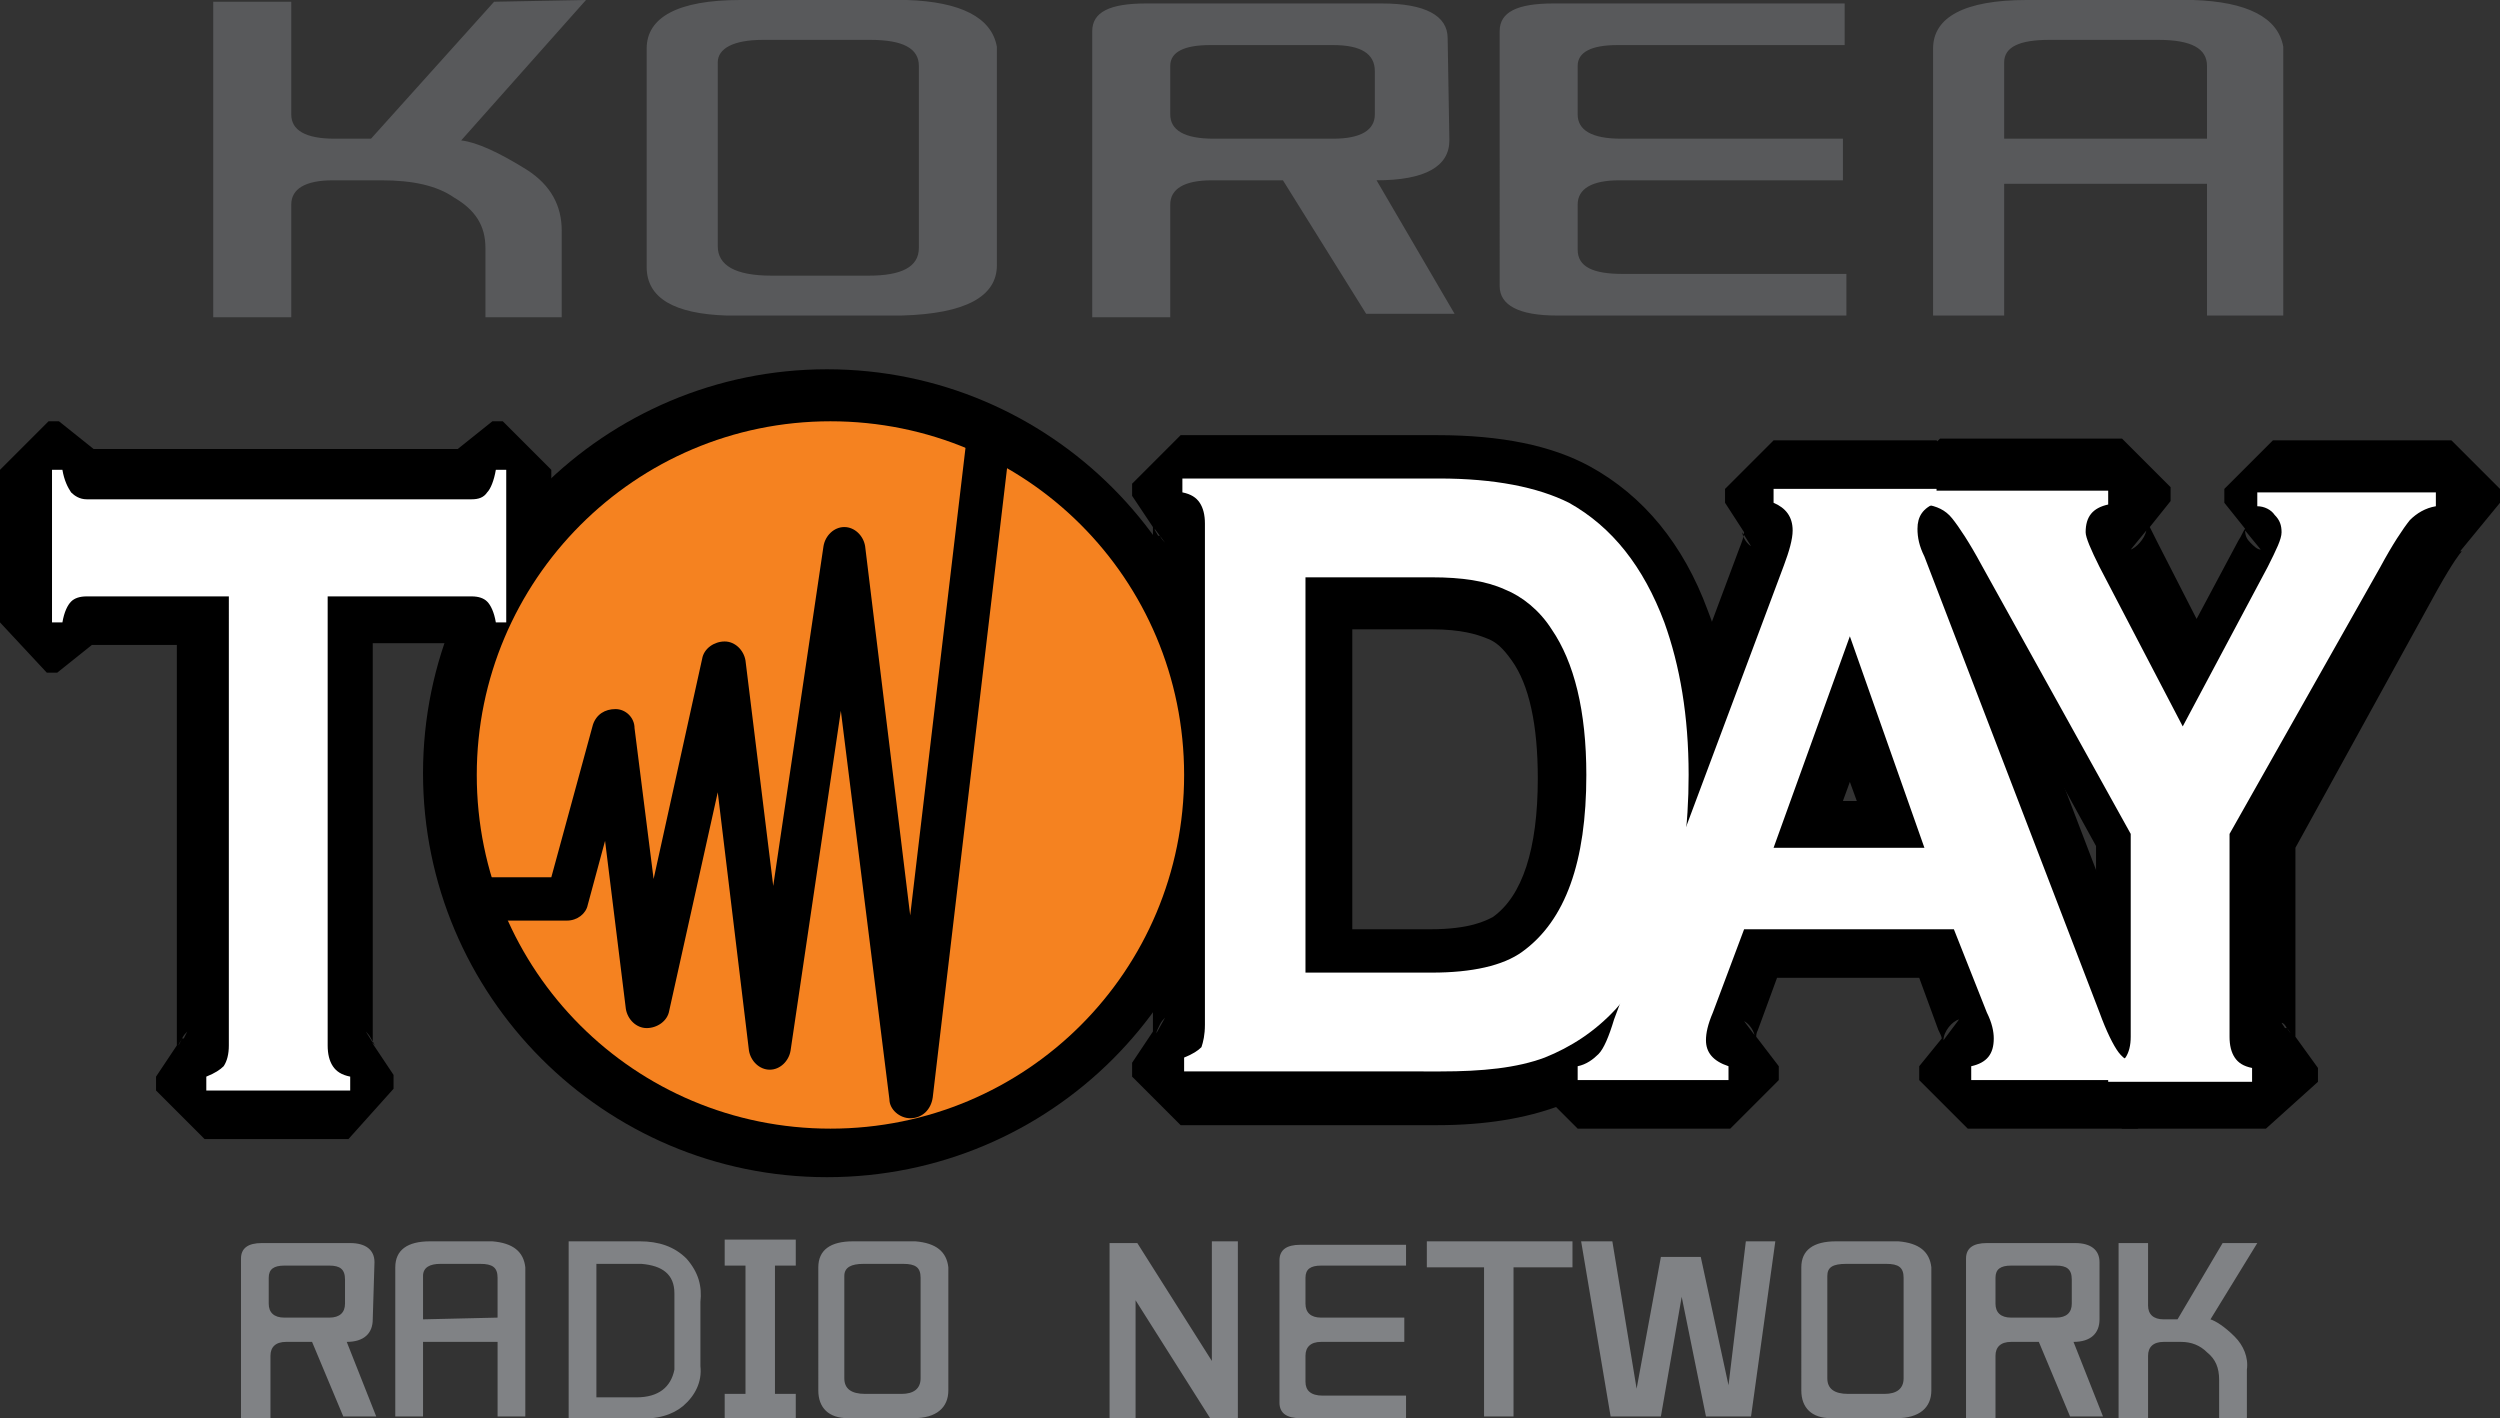 <?xml version="1.0" encoding="utf-8"?>
<!-- Generator: Adobe Illustrator 22.1.0, SVG Export Plug-In . SVG Version: 6.00 Build 0)  -->
<svg version="1.1" id="Layer_1" xmlns="http://www.w3.org/2000/svg" xmlns:xlink="http://www.w3.org/1999/xlink" x="0px" y="0px"
	 viewBox="0 0 144.2 81.8" style="enable-background:new 0 0 144.2 81.8;" xml:space="preserve">
<rect x="0" y="0" width="144.2" height="81.8" fill="#333333" stroke="none"/>
<style type="text/css">
	.st0{fill:#FFFFFF;}
	.st1{fill:#F58220;}
	.st2{fill:#58595B;}
	.st3{fill:#808285;}
</style>
<g>
	<path d="M47.7,67.9c-12.9,0-23.3-10.5-23.3-23.3c0-12.9,10.5-23.3,23.3-23.3C60.6,21.3,71,31.8,71,44.6
		C71,57.5,60.6,67.9,47.7,67.9z M47.7,25c-10.8,0-19.6,8.8-19.6,19.6s8.8,19.6,19.6,19.6s19.6-8.8,19.6-19.6
		C67.3,33.8,58.5,25,47.7,25z"/>
	<g>
		<path d="M18.8,34.4v25.9c0,0.5,0.1,0.9,0.3,1.2s0.5,0.5,1,0.6v0.8h-8.3v-0.8c0.5-0.2,0.8-0.4,1-0.6c0.2-0.3,0.3-0.7,0.3-1.2V34.4
			H4.9c-0.4,0-0.7,0.1-0.9,0.3c-0.2,0.2-0.4,0.6-0.5,1.2H2.9v-8.8h0.6c0.1,0.6,0.3,1,0.5,1.3c0.2,0.2,0.5,0.4,0.9,0.4h22.2
			c0.4,0,0.7-0.1,0.9-0.4c0.2-0.2,0.4-0.7,0.5-1.3h0.6v8.8h-0.6c-0.1-0.6-0.3-1-0.5-1.2c-0.2-0.2-0.5-0.3-0.9-0.3L18.8,34.4
			L18.8,34.4z"/>
		<path d="M20.1,65.7h-8.3L9,62.9v-0.8l1.2-1.8l0,0V37.2H5.3l-2,1.6H2.7L0,35.9v-8.8l2.8-2.8h0.6l2,1.6h21l2-1.6H29l2.8,2.8v8.8
			L29,38.7h-0.6l-2-1.6h-4.9v23.1l0,0l1.2,1.8v0.8L20.1,65.7z M10.5,59.9c-0.1,0.2-0.2,0.3-0.2,0.4L10.5,59.9L10.5,59.9z M21.1,59.5
			l0.5,0.8c0-0.1-0.1-0.2-0.2-0.4C21.3,59.7,21.2,59.6,21.1,59.5z M15.8,60.1H16V34.4l2.8-2.8h7.5l0,0H5.6l0,0h7.5l2.8,2.8
			L15.8,60.1L15.8,60.1z M10.8,59.5c-0.1,0.1-0.2,0.2-0.3,0.4h0.1L10.8,59.5z"/>
	</g>
	<g>
		<path d="M69.4,59.4V30.5c0-0.5-0.1-0.9-0.3-1.2c-0.2-0.3-0.5-0.5-1-0.6v-0.8h14.8c3.2,0,5.7,0.5,7.5,1.4c2.5,1.4,4.3,3.7,5.5,6.9
			c0.9,2.5,1.4,5.4,1.4,8.8c0,5.9-1.4,10.4-4.2,13.5c-1.2,1.3-2.6,2.2-4.1,2.8c-1.6,0.6-3.6,0.8-6,0.8H68.2v-0.8
			c0.5-0.2,0.8-0.4,1-0.6C69.3,60.4,69.4,60,69.4,59.4L69.4,59.4z M75.2,56.4h7.3c2.3,0,4.1-0.4,5.2-1.2c2.5-1.8,3.7-5.2,3.7-10.2
			c0-3.7-0.7-6.5-2-8.4c-0.7-1.1-1.7-1.9-2.7-2.3c-1.1-0.5-2.5-0.7-4.2-0.7h-7.3V56.4L75.2,56.4z"/>
		<path d="M82.9,64.9H68.1l-2.8-2.8v-0.8l1.2-1.8l0,0v-29c0,0,0,0,0-0.1l-1.2-1.8v-0.7l2.8-2.8h14.8c3.7,0,6.6,0.6,8.8,1.8
			c3.1,1.7,5.4,4.5,6.8,8.3c1.1,2.8,1.6,6.1,1.6,9.8c0,6.6-1.7,11.7-4.9,15.3c-1.5,1.6-3.2,2.8-5.3,3.5C88,64.5,85.7,64.9,82.9,64.9
			z M67.2,58.7c-0.1,0.1-0.2,0.2-0.3,0.4c-0.1,0.2-0.2,0.4-0.2,0.5L67.2,58.7z M72.2,59.3h10.7c2.1,0,3.8-0.2,5.1-0.7
			c1.2-0.4,2.1-1.1,3-2c2.3-2.6,3.5-6.5,3.5-11.6c0-3-0.4-5.6-1.2-7.8c-1-2.6-2.4-4.4-4.3-5.4c-0.9-0.5-2.7-1.1-6.1-1.1H72.2
			C72.2,30.7,72.2,59.3,72.2,59.3z M66.9,30.9L66.9,30.9c0.1,0.2,0.2,0.3,0.3,0.4L66.9,30.9z M66.6,30.5c0,0.1,0.1,0.2,0.2,0.4h0.1
			L66.6,30.5z M82.4,59.2h-7.3l-2.8-2.8V33.5l2.8-2.8h7.3c2.2,0,3.9,0.3,5.3,0.9c1.5,0.7,2.8,1.8,3.9,3.3c1.7,2.5,2.5,5.7,2.5,10
			c0,6-1.7,10.2-4.9,12.5C87.6,58.7,85.4,59.2,82.4,59.2z M78,53.6h4.5c2.3,0,3.2-0.5,3.6-0.7c1.7-1.2,2.6-3.9,2.6-8
			c0-3.1-0.5-5.4-1.5-6.8c-0.5-0.7-0.9-1.1-1.5-1.3c-0.5-0.2-1.4-0.5-3.1-0.5H78V53.6z"/>
	</g>
	<g>
		<path d="M112.7,53.6h-12.1l-1.8,4.8c-0.3,0.7-0.4,1.2-0.4,1.6c0,0.7,0.4,1.2,1.3,1.5v0.8H91v-0.8c0.5-0.1,0.9-0.4,1.2-0.7
			c0.3-0.3,0.6-1,0.9-2l9.8-26.2c0.3-0.8,0.5-1.5,0.5-2c0-0.8-0.4-1.3-1.1-1.6v-0.8h9.4V29c-0.8,0.3-1.1,0.8-1.1,1.5
			c0,0.5,0.1,1,0.4,1.6l10.1,26.3c0.4,1.1,0.8,1.9,1.1,2.3c0.3,0.4,0.8,0.7,1.3,0.8v0.8h-9.8v-0.8c0.9-0.2,1.3-0.7,1.3-1.6
			c0-0.4-0.1-0.9-0.4-1.5L112.7,53.6L112.7,53.6z M111,48.9l-4.3-12.2l-4.4,12.2H111L111,48.9z"/>
		<path d="M123.3,65.1h-9.8l-2.8-2.8v-0.8l1.3-1.6c0-0.1-0.1-0.3-0.2-0.5l-1.1-3h-8.2l-1.1,3c-0.1,0.2-0.1,0.3-0.1,0.4l1.3,1.7v0.8
			l-2.8,2.8H91l-2.8-2.8v-0.8l2.1-2.7c0,0-0.1,0.1-0.3,0.2c0,0,0,0,0,0.1c0,0,0.2-0.3,0.5-1.2l0,0l9.8-26.2c0.2-0.5,0.3-0.8,0.3-1
			L99.5,29v-0.8l2.8-2.8h9.4l2.8,2.8V29l-1.1,1.6c0,0.1,0.1,0.3,0.2,0.5l10.1,26.4c0.5,1.2,0.7,1.5,0.7,1.6
			c-0.1-0.1-0.2-0.2-0.2-0.2l2.1,2.7v0.8L123.3,65.1z M113,58.8c-0.4,0.1-0.9,0.7-0.9,1.2L113,58.8z M100.6,58.9l0.6,0.8
			C101.1,59.3,100.8,59,100.6,58.9z M117.6,59.5h0.7v-0.1l-8.1-21.2l3.5,9.8l-2,2.8h1l2.6,1.8l1.8,4.8
			C117.4,58.2,117.6,58.9,117.6,59.5z M100,48.4l-1.4,3.9l2.1-1.4h1.1L100,48.4z M106.3,46.2h0.8l-0.4-1.1L106.3,46.2z M104.6,35.8
			h4.6l-1-2.7c-0.3-0.7-0.5-1.5-0.5-2.1h-1.6c0,0.8-0.3,1.6-0.6,2.6L104.6,35.8z M113.2,30.6l-0.7,0.9
			C112.8,31.5,113.1,31.1,113.2,30.6z M100.5,30.7c0,0.3,0.3,0.7,0.5,0.8L100.5,30.7z"/>
	</g>
	<g>
		<path d="M129.4,48.1v11.7c0,0.5,0.1,0.9,0.3,1.2c0.2,0.3,0.5,0.5,1,0.6v0.8h-8.3v-0.8c0.5-0.2,0.8-0.4,1-0.6
			c0.2-0.3,0.3-0.7,0.3-1.2V48.1L115,32.5c-0.7-1.3-1.3-2.2-1.7-2.7s-0.9-0.7-1.5-0.8v-0.8h10.5V29c-0.9,0.2-1.3,0.7-1.3,1.6
			c0,0.3,0.3,1,0.8,2l4.8,9.2l4.9-9.2c0.5-1,0.8-1.6,0.8-2s-0.1-0.7-0.4-1c-0.2-0.3-0.6-0.5-1-0.5v-0.8h10.3v0.8
			c-0.6,0.1-1.1,0.4-1.5,0.8c-0.4,0.5-1,1.4-1.7,2.7L129.4,48.1L129.4,48.1z"/>
		<path d="M130.7,65.1h-8.3l-2.8-2.8v-0.8l1.3-1.8V48.8l-8.2-14.9c-0.9-1.6-1.3-2.1-1.4-2.2h0.1l-2.3-2.8v-0.8l2.8-2.8h10.5l2.8,2.8
			v0.8l-1.2,1.5c0.1,0.2,0.2,0.4,0.4,0.8l2.3,4.5l2.4-4.5c0.2-0.3,0.3-0.6,0.4-0.7l-1.2-1.5v-0.8l2.8-2.8h10.3l2.8,2.8V29l-2.3,2.8
			h0.1c-0.1,0.1-0.5,0.6-1.4,2.2l-8.2,14.9v10.9l0,0l1.3,1.8v0.8L130.7,65.1z M131.9,59.3l0.3,0.4C132.1,59.6,132.1,59.5,131.9,59.3
			L131.9,59.3z M121.3,59c-0.1,0.1-0.2,0.1-0.3,0.3c-0.1,0.2-0.2,0.3-0.2,0.4L121.3,59z M126.4,59.6h0.2V48.1l0.3-1.3l2-3.7H124
			l-4.8-9.2c-0.7-1.3-1-2.1-1.1-2.8h-0.8c0,0.1,0.1,0.1,0.1,0.2l8.6,15.5l0.3,1.3L126.4,59.6L126.4,59.6z M131.6,59l0.2,0.3h0.1
			C131.8,59.1,131.7,59,131.6,59z M135,31c-0.1,0.8-0.4,1.6-1.1,2.9l-4.7,8.8l6.3-11.5c0-0.1,0.1-0.1,0.1-0.2
			C135.6,31,135,31,135,31z M123.8,30.6l-0.9,1.1C123.2,31.6,123.7,31.1,123.8,30.6z M129.5,30.6c0,0.3,0.1,0.5,0.3,0.7
			s0.4,0.4,0.6,0.4L129.5,30.6z"/>
	</g>
	<path class="st0" d="M18.9,34.4v25.9c0,0.5,0.1,0.9,0.3,1.2s0.5,0.5,1,0.6v0.8h-8.3v-0.8c0.5-0.2,0.8-0.4,1-0.6
		c0.2-0.3,0.3-0.7,0.3-1.2V34.4H5c-0.4,0-0.7,0.1-0.9,0.3c-0.2,0.2-0.4,0.6-0.5,1.2H3v-8.8h0.6c0.1,0.6,0.3,1,0.5,1.3
		c0.2,0.2,0.5,0.4,0.9,0.4h22.2c0.4,0,0.7-0.1,0.9-0.4c0.2-0.2,0.4-0.7,0.5-1.3h0.6v8.8h-0.6c-0.1-0.6-0.3-1-0.5-1.2
		c-0.2-0.2-0.5-0.3-0.9-0.3L18.9,34.4L18.9,34.4z"/>
	<path class="st0" d="M69.5,59.1V30.2c0-0.5-0.1-0.9-0.3-1.2c-0.2-0.3-0.5-0.5-1-0.6v-0.8H83c3.2,0,5.7,0.5,7.5,1.4
		c2.5,1.4,4.3,3.7,5.5,6.9c0.9,2.5,1.4,5.4,1.4,8.8c0,5.9-1.4,10.4-4.2,13.5c-1.2,1.3-2.6,2.2-4.1,2.8c-1.6,0.6-3.6,0.8-6,0.8H68.3
		V61c0.5-0.2,0.8-0.4,1-0.6C69.4,60.1,69.5,59.7,69.5,59.1L69.5,59.1z M75.3,56.1h7.3c2.3,0,4.1-0.4,5.2-1.2
		c2.5-1.8,3.7-5.2,3.7-10.2c0-3.7-0.7-6.5-2-8.4c-0.7-1.1-1.7-1.9-2.7-2.3c-1.1-0.5-2.5-0.7-4.2-0.7h-7.3V56.1L75.3,56.1z"/>
	<path class="st0" d="M112.7,53.6h-12.1l-1.8,4.8c-0.3,0.7-0.4,1.2-0.4,1.6c0,0.7,0.4,1.2,1.3,1.5v0.8H91v-0.8
		c0.5-0.1,0.9-0.4,1.2-0.7c0.3-0.3,0.6-1,0.9-2l9.8-26.2c0.3-0.8,0.5-1.5,0.5-2c0-0.8-0.4-1.3-1.1-1.6v-0.8h9.4V29
		c-0.8,0.3-1.1,0.8-1.1,1.5c0,0.5,0.1,1,0.4,1.6l10.1,26.3c0.4,1.1,0.8,1.9,1.1,2.3c0.3,0.4,0.8,0.7,1.3,0.8v0.8h-9.8v-0.8
		c0.9-0.2,1.3-0.7,1.3-1.6c0-0.4-0.1-0.9-0.4-1.5L112.7,53.6L112.7,53.6z M111,48.9l-4.3-12.2l-4.4,12.2H111L111,48.9z"/>
	<path class="st0" d="M128.6,48.1v11.7c0,0.5,0.1,0.9,0.3,1.2c0.2,0.3,0.5,0.5,1,0.6v0.8h-8.3v-0.8c0.5-0.2,0.8-0.4,1-0.6
		c0.2-0.3,0.3-0.7,0.3-1.2V48.1l-8.6-15.5c-0.7-1.3-1.3-2.2-1.7-2.7s-0.9-0.7-1.5-0.8v-0.8h10.5v0.8c-0.9,0.2-1.3,0.7-1.3,1.6
		c0,0.3,0.3,1,0.8,2l4.8,9.2l4.9-9.2c0.5-1,0.8-1.6,0.8-2s-0.1-0.7-0.4-1c-0.2-0.3-0.6-0.5-1-0.5v-0.8h10.3v0.8
		c-0.6,0.1-1.1,0.4-1.5,0.8c-0.4,0.5-1,1.4-1.7,2.7L128.6,48.1L128.6,48.1z"/>
	<path class="st1" d="M47.9,24.3c11.3,0,20.4,9.1,20.4,20.4s-9.1,20.4-20.4,20.4S27.5,56,27.5,44.7C27.5,33.5,36.6,24.3,47.9,24.3
		L47.9,24.3z"/>
	<path d="M52.5,64.5c-0.6,0-1.2-0.5-1.2-1.1L48.5,41l-2.9,19.6c-0.1,0.6-0.6,1.1-1.2,1.1l0,0c-0.6,0-1.1-0.5-1.2-1.1l-1.8-14.9
		l-2.8,12.6c-0.1,0.6-0.7,1-1.3,1c-0.6,0-1.1-0.5-1.2-1.1l-1.2-9.7l-1,3.7c-0.1,0.5-0.6,0.9-1.2,0.9H27v-2.5h4.8l2.4-8.8
		c0.2-0.6,0.7-0.9,1.3-0.9c0.6,0,1.1,0.5,1.1,1.1l1.1,8.7L40.5,38c0.1-0.6,0.7-1,1.3-1c0.6,0,1.1,0.5,1.2,1.1l1.6,13l2.9-19.6
		c0.1-0.6,0.6-1.1,1.2-1.1l0,0c0.6,0,1.1,0.5,1.2,1.1l2.6,21.3l3.3-27.9l2.5,0.3l-4.5,38.1C53.7,64,53.2,64.5,52.5,64.5L52.5,64.5z"
		/>
	<path class="st2" d="M26.6,8.1c0.9,0.1,2.2,0.7,3.8,1.7c1.4,0.9,2,2.1,2,3.5v5H28v-4c0-1.3-0.6-2.2-1.8-2.9c-1-0.7-2.4-1-4.2-1
		h-2.8c-1.6,0-2.4,0.5-2.4,1.4v6.5h-4.5V0.1h4.5v6.5c0,0.9,0.8,1.4,2.5,1.4h2.1l7.1-7.9L33.8,0L26.6,8.1L26.6,8.1z M37.3,2.8
		C37.3,1,39.1,0,42.7,0h9.6c3.1,0.1,4.9,1,5.2,2.7v12.6c0,1.8-1.8,2.8-5.5,2.9H41.9c-3-0.1-4.6-1-4.6-2.8V2.8L37.3,2.8z M41.4,3.6
		v10.6c0,1.1,1,1.7,3.1,1.7h5.6c1.9,0,2.9-0.5,2.9-1.6V3.8c0-1-0.9-1.5-2.8-1.5H44C42.3,2.3,41.4,2.8,41.4,3.6L41.4,3.6z M83.6,8.1
		c0,1.5-1.4,2.3-4.2,2.3l4.5,7.7h-5.1L74,10.4h-4.1c-1.6,0-2.4,0.5-2.4,1.4v6.5H63V1.8c0-1.1,1-1.6,3.1-1.6h13.6
		c2.5,0,3.8,0.7,3.8,2L83.6,8.1L83.6,8.1z M79.3,4.1c0-1-0.8-1.5-2.4-1.5h-7.1c-1.5,0-2.3,0.4-2.3,1.2v2.8C67.5,7.5,68.3,8,70,8h6.9
		c1.6,0,2.4-0.5,2.4-1.4V4.1L79.3,4.1z M106.4,0.2v2.4H93.3C91.8,2.6,91,3,91,3.8v2.8C91,7.5,91.8,8,93.5,8h12.8v2.4H93.4
		c-1.6,0-2.4,0.5-2.4,1.4v2.6c0,1,0.9,1.4,2.6,1.4h12.9v2.4H89.8c-2.2,0-3.3-0.6-3.3-1.7V1.8c0-1.1,1-1.6,3.1-1.6H106.4L106.4,0.2z
		 M111.5,18.2V2.8c0-1.8,1.8-2.8,5.4-2.8h9.6c3.1,0.1,4.9,1,5.2,2.7v15.5h-4.4v-7.6h-11.7v7.6L111.5,18.2L111.5,18.2z M127.3,8V3.8
		c0-1-0.9-1.5-2.8-1.5h-6.3c-1.7,0-2.6,0.4-2.6,1.3V8L127.3,8L127.3,8z"/>
	<path class="st3" d="M21.5,76.1c0,0.8-0.5,1.3-1.5,1.3l1.7,4.3h-1.9L18,77.4h-1.5c-0.6,0-0.9,0.3-0.9,0.8v3.6h-1.7v-9.2
		c0-0.6,0.4-0.9,1.2-0.9h5.1c0.9,0,1.4,0.4,1.4,1.1L21.5,76.1L21.5,76.1z M19.9,73.8c0-0.6-0.3-0.8-0.9-0.8h-2.6
		c-0.6,0-0.9,0.2-0.9,0.7v1.5c0,0.5,0.3,0.8,0.9,0.8H19c0.6,0,0.9-0.3,0.9-0.8V73.8L19.9,73.8z M22.8,81.7v-8.6c0-1,0.7-1.5,2-1.5
		h3.6c1.2,0.1,1.8,0.6,1.9,1.5v8.6h-1.6v-4.3h-4.3v4.3H22.8L22.8,81.7z M28.7,76v-2.3c0-0.6-0.3-0.8-1-0.8h-2.3c-0.6,0-1,0.2-1,0.7
		v2.5L28.7,76L28.7,76z M32.8,81.8h3.9c1.2,0.1,2.1-0.2,2.7-0.7c0.7-0.6,1.1-1.4,1-2.3v-3.7c0.1-0.9-0.1-1.7-0.8-2.5
		c-0.7-0.7-1.6-1-2.7-1h-4.1V81.8L32.8,81.8z M34.4,72.9H37c1.2,0.1,1.9,0.6,1.9,1.7V79c-0.2,1-0.9,1.6-2.2,1.6h-2.3V72.9L34.4,72.9
		z M43,80.4V73h-1.2v-1.5h4.1V73h-1.2v7.4h1.2v1.4h-4.1v-1.4H43L43,80.4z M47.2,73.1c0-1,0.7-1.5,2-1.5h3.6c1.2,0.1,1.8,0.6,1.9,1.5
		v7.1c0,1-0.7,1.6-2,1.6h-3.8c-1.1,0-1.7-0.6-1.7-1.6V73.1L47.2,73.1z M48.7,73.6v5.9c0,0.6,0.4,0.9,1.2,0.9H52
		c0.7,0,1.1-0.3,1.1-0.9v-5.8c0-0.6-0.3-0.8-1-0.8h-2.3C49.1,72.9,48.7,73.1,48.7,73.6L48.7,73.6z M69.9,71.6v6.9l-4.3-6.8H64v10.1
		h1.5V75l4.3,6.8h1.6V71.6H69.9L69.9,71.6z M81.1,71.7V73h-4.9c-0.6,0-0.9,0.2-0.9,0.7v1.5c0,0.5,0.3,0.8,0.9,0.8H81v1.4h-4.8
		c-0.6,0-0.9,0.3-0.9,0.8v1.5c0,0.5,0.3,0.8,1,0.8h4.8v1.3H75c-0.8,0-1.2-0.3-1.2-0.9v-8.2c0-0.6,0.4-0.9,1.2-0.9h6.1V71.7z
		 M85.6,81.7v-8.6h-3.3v-1.5h8.4v1.5h-3.4v8.6H85.6L85.6,81.7z M98.1,72.5h-2.3l-1.4,7.6L93,71.6h-1.8l1.7,10.1h2.9l1.2-6.9l1.4,6.9
		h2.6l1.4-10.1h-1.7l-1,8.3L98.1,72.5L98.1,72.5z M103.9,73.1c0-1,0.7-1.5,2-1.5h3.6c1.2,0.1,1.8,0.6,1.9,1.5v7.1c0,1-0.7,1.6-2,1.6
		h-3.8c-1.1,0-1.7-0.6-1.7-1.6V73.1L103.9,73.1z M105.4,73.6v5.9c0,0.6,0.4,0.9,1.2,0.9h2.1c0.7,0,1.1-0.3,1.1-0.9v-5.8
		c0-0.6-0.3-0.8-1-0.8h-2.3C105.7,72.9,105.4,73.1,105.4,73.6L105.4,73.6z M121.1,76.1c0,0.8-0.5,1.3-1.5,1.3l1.7,4.3h-1.9l-1.8-4.3
		H116c-0.6,0-0.9,0.3-0.9,0.8v3.6h-1.7v-9.2c0-0.6,0.4-0.9,1.2-0.9h5.1c0.9,0,1.4,0.4,1.4,1.1V76.1L121.1,76.1z M119.5,73.8
		c0-0.6-0.3-0.8-0.9-0.8H116c-0.6,0-0.9,0.2-0.9,0.7v1.5c0,0.5,0.3,0.8,0.9,0.8h2.6c0.6,0,0.9-0.3,0.9-0.8V73.8L119.5,73.8z
		 M127.5,76.1c0.3,0.1,0.8,0.4,1.4,1c0.5,0.5,0.8,1.2,0.7,1.9v2.8H128v-2.2c0-0.7-0.2-1.2-0.7-1.6c-0.4-0.4-0.9-0.6-1.5-0.6h-1
		c-0.6,0-0.9,0.3-0.9,0.8v3.6h-1.7V71.7h1.7v3.6c0,0.5,0.3,0.8,0.9,0.8h0.8l2.6-4.4h2L127.5,76.1L127.5,76.1z"/>
</g>
</svg>
